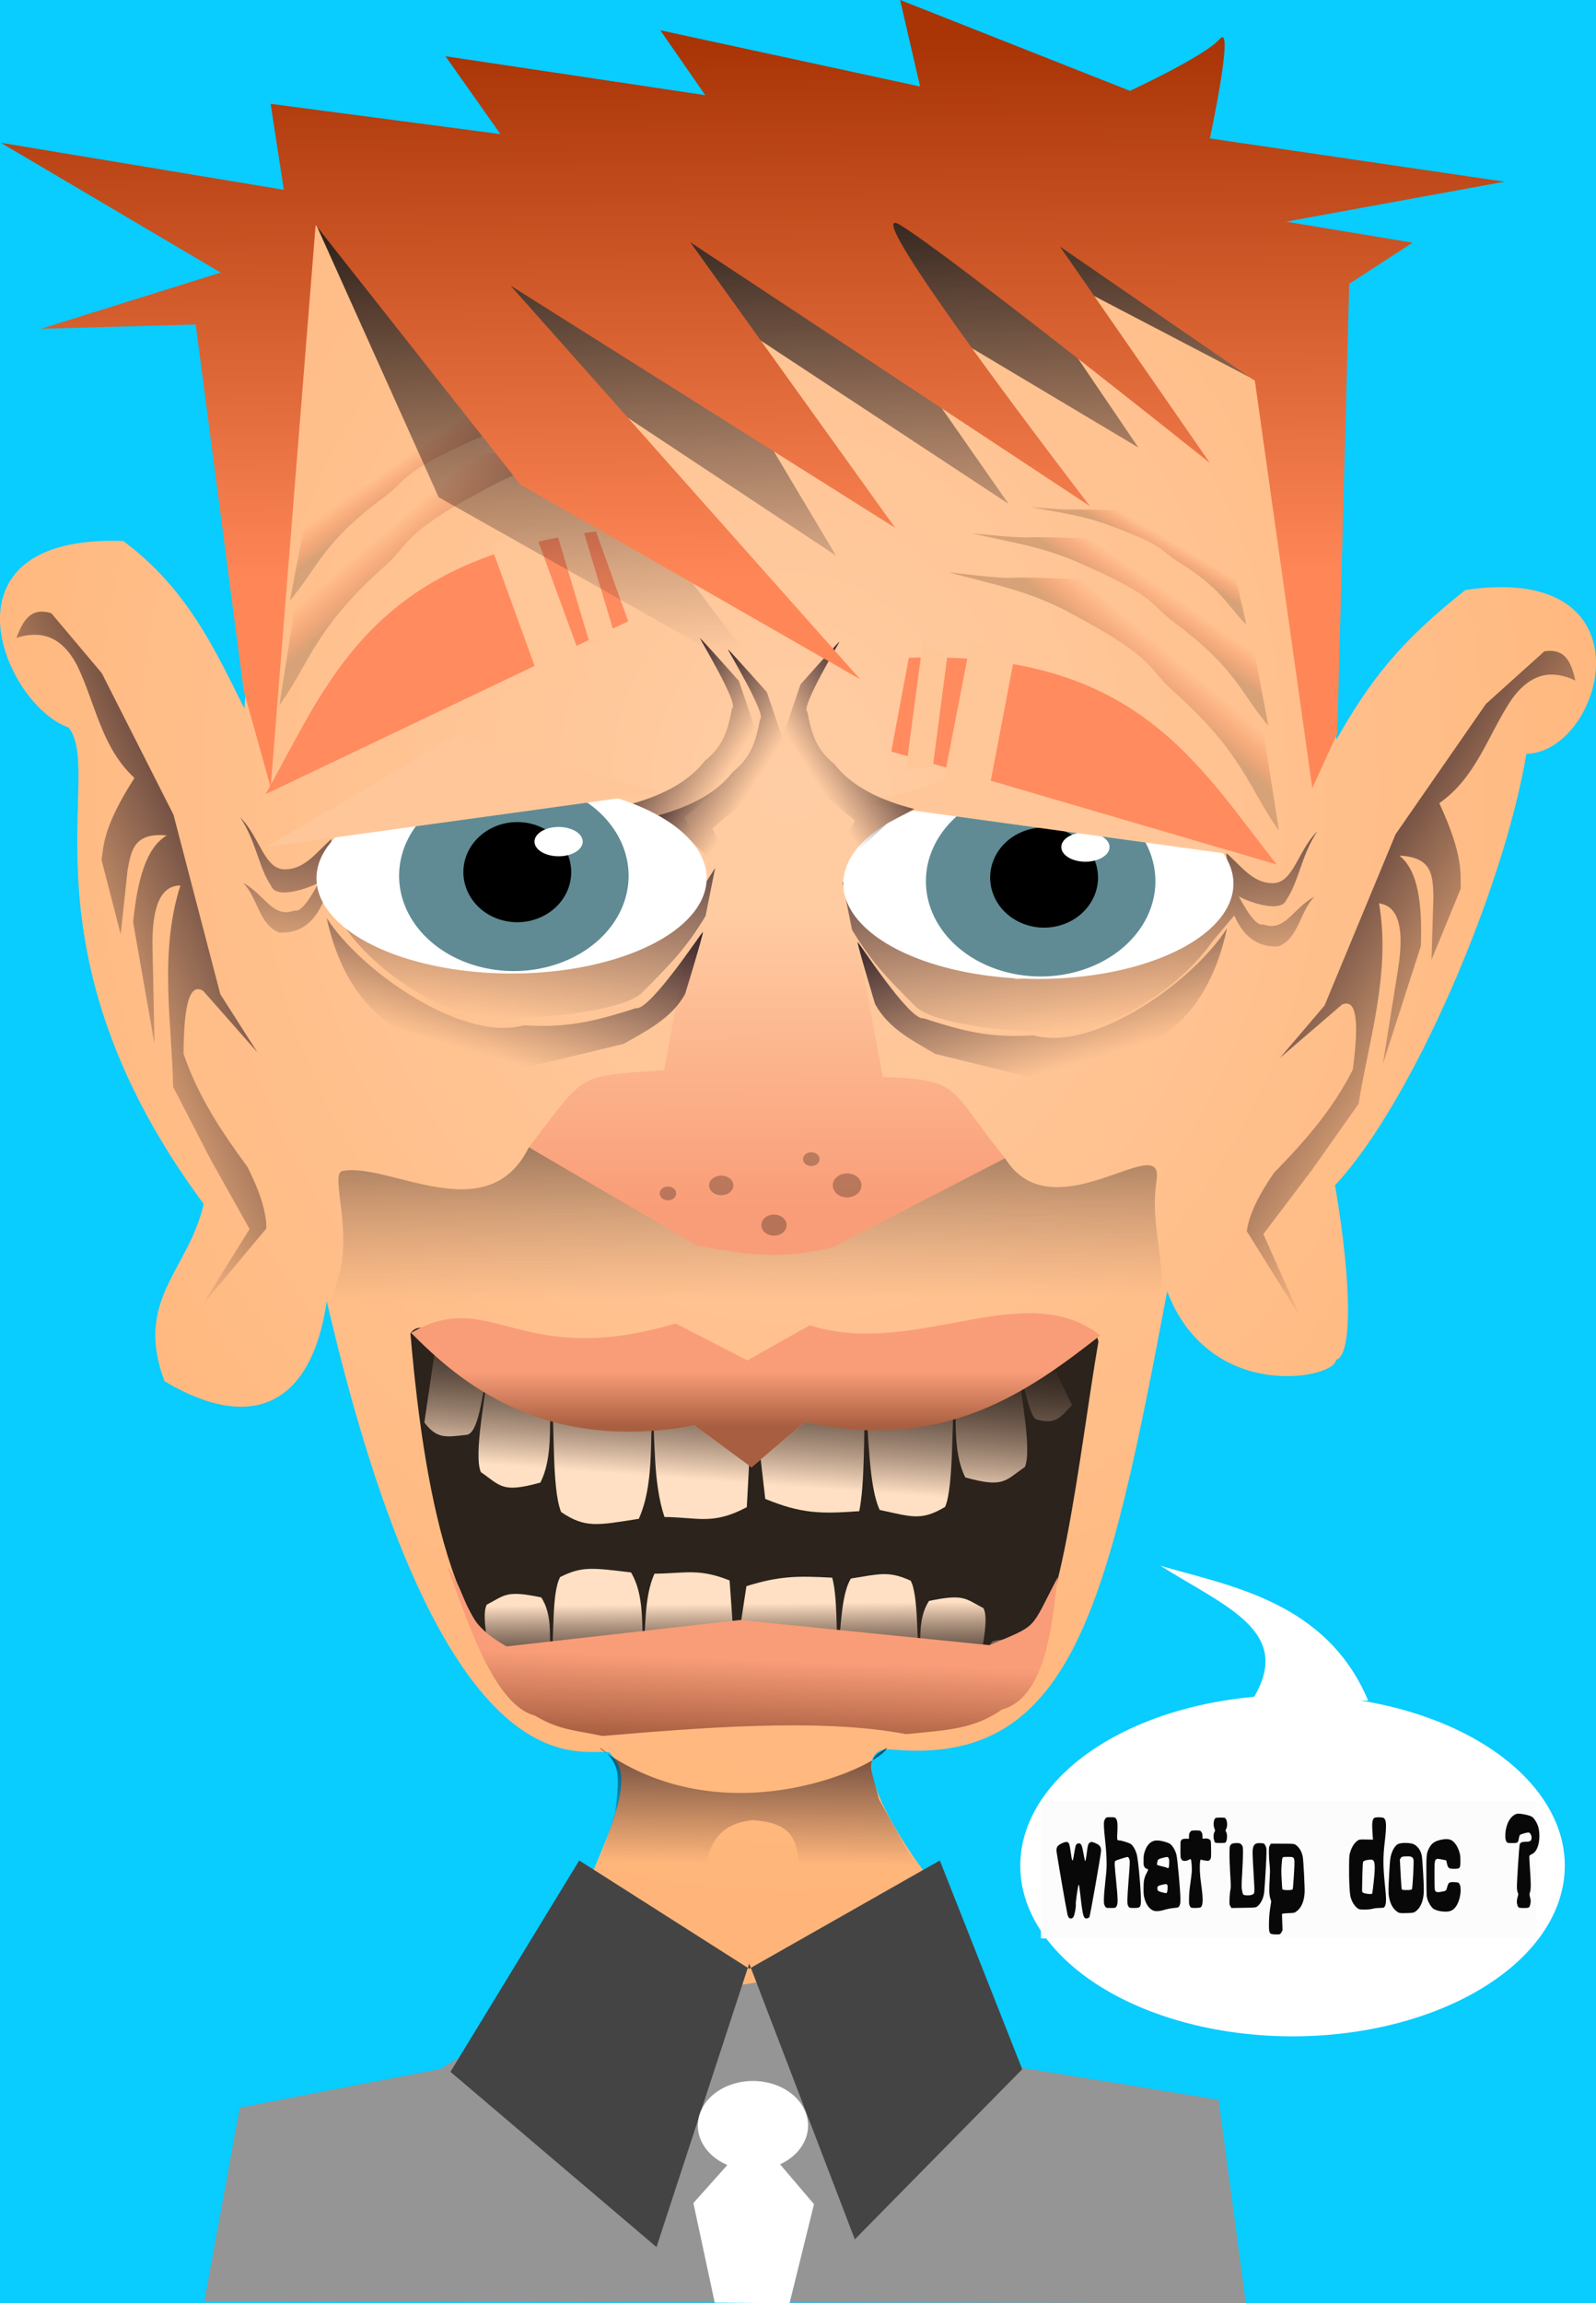 <?xml version="1.0" encoding="UTF-8" standalone="no"?>
<svg
   xmlns:dc="http://purl.org/dc/elements/1.1/"
   xmlns:cc="http://creativecommons.org/ns#"
   xmlns:rdf="http://www.w3.org/1999/02/22-rdf-syntax-ns#"
   xmlns:svg="http://www.w3.org/2000/svg"
   xmlns="http://www.w3.org/2000/svg"
   xmlns:xlink="http://www.w3.org/1999/xlink"
   id="svg8"
   version="1.1"
   viewBox="0 0 82.806 119.421"
   height="119.421mm"
   width="82.806mm">
  <defs
     id="defs2">
    <linearGradient
       id="linearGradient2346">
      <stop
         style="stop-color:#000000;stop-opacity:1"
         offset="0"
         id="stop2342" />
      <stop
         style="stop-color:#0c0010;stop-opacity:0"
         offset="1"
         id="stop2344" />
    </linearGradient>
    <linearGradient
       id="linearGradient2332">
      <stop
         style="stop-color:#ffe0c4;stop-opacity:1"
         offset="0"
         id="stop2328" />
      <stop
         style="stop-color:#856252;stop-opacity:0;"
         offset="1"
         id="stop2330" />
    </linearGradient>
    <linearGradient
       id="linearGradient2017">
      <stop
         style="stop-color:#d7a277;stop-opacity:1"
         offset="0"
         id="stop2013" />
      <stop
         style="stop-color:#ff8b5f;stop-opacity:0;"
         offset="1"
         id="stop2015" />
    </linearGradient>
    <linearGradient
       id="linearGradient1934">
      <stop
         style="stop-color:#000000;stop-opacity:1"
         offset="0"
         id="stop1930" />
      <stop
         style="stop-color:#856252;stop-opacity:0;"
         offset="1"
         id="stop1932" />
    </linearGradient>
    <linearGradient
       id="linearGradient12317">
      <stop
         id="stop12313"
         offset="0"
         style="stop-color:#0c0010;stop-opacity:1;" />
      <stop
         id="stop12315"
         offset="1"
         style="stop-color:#0c0010;stop-opacity:0;" />
    </linearGradient>
    <linearGradient
       id="linearGradient12200">
      <stop
         style="stop-color:#a93405;stop-opacity:1"
         offset="0"
         id="stop12196" />
      <stop
         style="stop-color:#ff8757;stop-opacity:1"
         offset="1"
         id="stop12198" />
    </linearGradient>
    <linearGradient
       id="linearGradient12071">
      <stop
         id="stop12067"
         offset="0"
         style="stop-color:#a85e40;stop-opacity:1" />
      <stop
         id="stop12069"
         offset="1"
         style="stop-color:#f99d78;stop-opacity:1" />
    </linearGradient>
    <linearGradient
       id="linearGradient12020">
      <stop
         id="stop12016"
         offset="0"
         style="stop-color:#ffcda4;stop-opacity:1;" />
      <stop
         id="stop12018"
         offset="1"
         style="stop-color:#ffb579;stop-opacity:1" />
    </linearGradient>
    <linearGradient
       id="linearGradient12004">
      <stop
         id="stop12000"
         offset="0"
         style="stop-color:#f99d78;stop-opacity:1" />
      <stop
         id="stop12002"
         offset="1"
         style="stop-color:#ffcca2;stop-opacity:1" />
    </linearGradient>
    <linearGradient
       gradientTransform="matrix(1,0,0,0.697,-0.267,21.805)"
       gradientUnits="userSpaceOnUse"
       y2="79.282"
       x2="107.587"
       y1="101.36"
       x1="107.67"
       id="linearGradient12006"
       xlink:href="#linearGradient12004" />
    <linearGradient
       gradientTransform="matrix(0.895,0,0,0.839,95.683,4.501)"
       gradientUnits="userSpaceOnUse"
       y2="53.517"
       x2="117.866"
       y1="20.643"
       x1="117.599"
       id="linearGradient12014"
       xlink:href="#linearGradient12200" />
    <radialGradient
       r="49.445"
       fy="72.392"
       fx="108.244"
       cy="72.392"
       cx="108.244"
       gradientTransform="matrix(1,0,0,1.185,0,-15.242)"
       gradientUnits="userSpaceOnUse"
       id="radialGradient12026"
       xlink:href="#linearGradient12020" />
    <linearGradient
       gradientTransform="matrix(0.864,0,0,0.77,14.472,20.583)"
       gradientUnits="userSpaceOnUse"
       y2="119.707"
       x2="106.497"
       y1="123.771"
       x1="106.331"
       id="linearGradient12073"
       xlink:href="#linearGradient12071" />
    <linearGradient
       gradientTransform="translate(-0.267,-6.414)"
       gradientUnits="userSpaceOnUse"
       y2="108.106"
       x2="106.495"
       y1="110.233"
       x1="106.495"
       id="linearGradient12081"
       xlink:href="#linearGradient12071" />
    <linearGradient
       gradientUnits="userSpaceOnUse"
       y2="97.259"
       x2="106.152"
       y1="81.104"
       x1="106.056"
       id="linearGradient12311"
       xlink:href="#linearGradient1934" />
    <linearGradient
       gradientUnits="userSpaceOnUse"
       y2="57.69"
       x2="114.245"
       y1="25.006"
       x1="112.412"
       id="linearGradient12319"
       xlink:href="#linearGradient2346" />
    <linearGradient
       gradientTransform="matrix(1.041,0,0,1.027,-5.828,-1.48)"
       gradientUnits="userSpaceOnUse"
       y2="62.678"
       x2="127.492"
       y1="64.176"
       x1="126.208"
       id="linearGradient1987"
       xlink:href="#linearGradient2017" />
    <linearGradient
       gradientTransform="matrix(0.935,0,0,0.765,7.822,12.079)"
       gradientUnits="userSpaceOnUse"
       y2="62.678"
       x2="127.492"
       y1="64.176"
       x1="126.208"
       id="linearGradient1987-1"
       xlink:href="#linearGradient2017" />
    <linearGradient
       gradientTransform="matrix(0.68,0,0,0.467,40.884,28.413)"
       gradientUnits="userSpaceOnUse"
       y2="62.678"
       x2="127.492"
       y1="64.176"
       x1="126.208"
       id="linearGradient1987-2"
       xlink:href="#linearGradient2017" />
    <linearGradient
       gradientUnits="userSpaceOnUse"
       y2="68.768"
       x2="108.515"
       y1="65.439"
       x1="113.71"
       id="linearGradient2072"
       xlink:href="#linearGradient12317" />
    <linearGradient
       gradientUnits="userSpaceOnUse"
       y2="82.645"
       x2="127.561"
       y1="67.612"
       x1="125.469"
       id="linearGradient2080"
       xlink:href="#linearGradient12317" />
    <linearGradient
       gradientUnits="userSpaceOnUse"
       y2="83.171"
       x2="144.735"
       y1="73.889"
       x1="130.156"
       id="linearGradient2090"
       xlink:href="#linearGradient12317" />
    <linearGradient
       gradientUnits="userSpaceOnUse"
       y2="68.768"
       x2="108.515"
       y1="65.439"
       x1="113.71"
       id="linearGradient2072-7"
       xlink:href="#linearGradient12317"
       gradientTransform="matrix(-1,0,0,1,214.34,-0.177)" />
    <linearGradient
       y2="62.678"
       x2="127.492"
       y1="64.176"
       x1="126.208"
       gradientTransform="matrix(-1.041,0,0,1.027,221.147,-7.978)"
       gradientUnits="userSpaceOnUse"
       id="linearGradient2175"
       xlink:href="#linearGradient2017" />
    <linearGradient
       y2="62.678"
       x2="127.492"
       y1="64.176"
       x1="126.208"
       gradientTransform="matrix(-0.935,0,0,0.765,207.497,5.581)"
       gradientUnits="userSpaceOnUse"
       id="linearGradient2177"
       xlink:href="#linearGradient2017" />
    <linearGradient
       gradientUnits="userSpaceOnUse"
       y2="82.645"
       x2="127.561"
       y1="67.612"
       x1="125.469"
       id="linearGradient2080-1"
       xlink:href="#linearGradient12317"
       gradientTransform="matrix(-1,0,0,1,215.28,-0.717)" />
    <linearGradient
       gradientUnits="userSpaceOnUse"
       y2="68.768"
       x2="108.515"
       y1="65.439"
       x1="113.71"
       id="linearGradient2072-7-1"
       xlink:href="#linearGradient12317"
       gradientTransform="matrix(-1,0,0,1,215.788,0.4)" />
    <linearGradient
       gradientUnits="userSpaceOnUse"
       y2="71.734"
       x2="111.661"
       y1="62.484"
       x1="114.683"
       id="linearGradient2072-7-8"
       xlink:href="#linearGradient12317"
       gradientTransform="matrix(-1.184,-0.724,-1.516,0.7,330.635,114.434)" />
    <linearGradient
       gradientUnits="userSpaceOnUse"
       y2="71.734"
       x2="111.661"
       y1="62.484"
       x1="114.683"
       id="linearGradient2072-7-8-3"
       xlink:href="#linearGradient12317"
       gradientTransform="matrix(1.162,-0.724,1.489,0.7,-111.095,114.957)" />
    <linearGradient
       gradientUnits="userSpaceOnUse"
       y2="83.171"
       x2="144.735"
       y1="73.889"
       x1="130.156"
       id="linearGradient2090-6"
       xlink:href="#linearGradient12317"
       gradientTransform="matrix(-0.991,-0.137,-0.137,0.991,224.595,18.858)" />
    <linearGradient
       gradientUnits="userSpaceOnUse"
       y2="102.282"
       x2="106.626"
       y1="106.8"
       x1="106.573"
       id="linearGradient2326"
       xlink:href="#linearGradient2332" />
    <linearGradient
       gradientUnits="userSpaceOnUse"
       y2="101.697"
       x2="106.612"
       y1="107.188"
       x1="106.229"
       id="linearGradient2340"
       xlink:href="#linearGradient2332" />
    <filter
       height="1.033"
       y="-0.016"
       width="1.019"
       x="-0.009"
       id="filter2468"
       style="color-interpolation-filters:sRGB">
      <feGaussianBlur
         id="feGaussianBlur2470"
         stdDeviation="0.198" />
    </filter>
    <linearGradient
       gradientTransform="translate(-0.05,0.151)"
       gradientUnits="userSpaceOnUse"
       y2="126.351"
       x2="106.473"
       y1="116.437"
       x1="106.574"
       id="linearGradient2480"
       xlink:href="#linearGradient12317" />
    <linearGradient
       y2="102.282"
       x2="106.626"
       y1="106.8"
       x1="106.573"
       gradientUnits="userSpaceOnUse"
       id="linearGradient2521"
       xlink:href="#linearGradient2332" />
    <linearGradient
       y2="102.282"
       x2="106.626"
       y1="106.8"
       x1="106.573"
       gradientUnits="userSpaceOnUse"
       id="linearGradient2523"
       xlink:href="#linearGradient2332" />
    <linearGradient
       y2="102.282"
       x2="106.626"
       y1="106.8"
       x1="106.573"
       gradientUnits="userSpaceOnUse"
       id="linearGradient2525"
       xlink:href="#linearGradient2332" />
    <linearGradient
       y2="102.282"
       x2="106.626"
       y1="106.8"
       x1="106.573"
       gradientUnits="userSpaceOnUse"
       id="linearGradient2527"
       xlink:href="#linearGradient2332" />
    <linearGradient
       y2="102.282"
       x2="106.626"
       y1="106.8"
       x1="106.573"
       gradientUnits="userSpaceOnUse"
       id="linearGradient2529"
       xlink:href="#linearGradient2332" />
    <linearGradient
       y2="102.282"
       x2="106.626"
       y1="106.8"
       x1="106.573"
       gradientUnits="userSpaceOnUse"
       id="linearGradient2531"
       xlink:href="#linearGradient2332" />
    <linearGradient
       y2="102.282"
       x2="106.626"
       y1="106.8"
       x1="106.573"
       gradientUnits="userSpaceOnUse"
       id="linearGradient2533"
       xlink:href="#linearGradient2332" />
    <linearGradient
       y2="101.697"
       x2="106.612"
       y1="107.188"
       x1="106.229"
       gradientUnits="userSpaceOnUse"
       id="linearGradient2537"
       xlink:href="#linearGradient2332" />
    <linearGradient
       y2="101.697"
       x2="106.612"
       y1="107.188"
       x1="106.229"
       gradientUnits="userSpaceOnUse"
       id="linearGradient2539"
       xlink:href="#linearGradient2332" />
    <linearGradient
       y2="101.697"
       x2="106.612"
       y1="107.188"
       x1="106.229"
       gradientUnits="userSpaceOnUse"
       id="linearGradient2541"
       xlink:href="#linearGradient2332" />
    <linearGradient
       y2="101.697"
       x2="106.612"
       y1="107.188"
       x1="106.229"
       gradientUnits="userSpaceOnUse"
       id="linearGradient2543"
       xlink:href="#linearGradient2332" />
    <linearGradient
       y2="101.697"
       x2="106.612"
       y1="107.188"
       x1="106.229"
       gradientUnits="userSpaceOnUse"
       id="linearGradient2545"
       xlink:href="#linearGradient2332" />
    <linearGradient
       y2="101.697"
       x2="106.612"
       y1="107.188"
       x1="106.229"
       gradientUnits="userSpaceOnUse"
       id="linearGradient2547"
       xlink:href="#linearGradient2332" />
    <linearGradient
       y2="101.697"
       x2="106.612"
       y1="107.188"
       x1="106.229"
       gradientUnits="userSpaceOnUse"
       id="linearGradient2549"
       xlink:href="#linearGradient2332" />
    <linearGradient
       y2="101.697"
       x2="106.612"
       y1="107.188"
       x1="106.229"
       gradientUnits="userSpaceOnUse"
       id="linearGradient2551"
       xlink:href="#linearGradient2332" />
  </defs>
  <g
     transform="translate(-67.234,-29.876)"
     id="layer1">
    <rect
       y="29.876"
       x="67.234"
       height="119.421"
       width="82.806"
       id="rect2721"
       style="opacity:1;fill:#09ccff;fill-opacity:1;fill-rule:evenodd;stroke:none;stroke-width:0.698;stroke-linecap:round;stroke-linejoin:miter;stroke-miterlimit:4;stroke-dasharray:none;stroke-opacity:1;paint-order:fill markers stroke" />
    <path
       id="path12233"
       d="m 90.1,137.144 -10.424,2.005 -1.844,10.049 54.042,0.099 -1.416,-10.549 -10.691,-1.737 -7.514,-4.872 -13.776,-0.092 z"
       style="opacity:1;fill:#959595;fill-opacity:1;fill-rule:evenodd;stroke:none;stroke-width:0.1;stroke-linecap:round;stroke-linejoin:round;stroke-miterlimit:4;stroke-dasharray:none;stroke-dashoffset:0;stroke-opacity:1;paint-order:stroke markers fill" />
    <path
       id="path11937"
       d="M 81.714,42.967 C 93.687,33.274 119.619,31.884 132.304,44.243 l 4.271,23.974 c 1.721,-3.032 3.267,-5.058 6.691,-7.75 9.822,-1.47 7.185,8.387 3.163,8.495 -1.198,7.119 -5.982,18.173 -9.928,22.366 0.89,5.2 0.887,8.882 0.046,9.048 0.045,0.944 -6.505,2.323 -8.757,-3.545 -3.075,16.3 -4.909,24.644 -14.29,23.754 -2.548,-0.242 0.059,4.421 2.494,7.366 -5.832,6.518 -21.66,6.879 -18.367,-0.247 2.617,-5.662 1.882,-6.182 1.225,-6.975 -1.622,-0.238 -8.664,2.424 -14.664,-23.38 -0.79,5.38 -3.881,6.844 -8.419,4.143 -1.593,-4.256 1.239,-5.723 2.031,-9.192 -9.83,-13.268 -5.122,-22.383 -7.009,-24.702 -3.378,-1.2 -7.045,-10.036 2.84,-9.671 3.275,2.423 4.736,5.571 6.281,8.686 z"
       style="opacity:1;fill:url(#radialGradient12026);fill-opacity:1;fill-rule:evenodd;stroke:none;stroke-width:1;stroke-linecap:round;stroke-linejoin:round;stroke-miterlimit:4;stroke-dasharray:none;stroke-dashoffset:0;stroke-opacity:1;paint-order:normal" />
    <path
       id="path1971-9-3"
       d="m 97.689,51.022 c -1.948,0.462 -3.825,0.692 -5.937,1.692 -3.78,1.672 -3.377,2.059 -4.603,2.947 -3.204,2.371 -3.407,3.626 -4.87,5.349 l 0.867,-4.585 c 0.159,-4.473 2.433,-4.923 5.337,-5.021 0,0 5.604,-0.218 6.137,-0.164 0.534,0.055 3.069,-0.218 3.069,-0.218 z"
       style="fill:url(#linearGradient2177);fill-opacity:1;stroke:none;stroke-width:0.224px;stroke-linecap:butt;stroke-linejoin:miter;stroke-opacity:1" />
    <path
       id="path11998-9"
       d="m 103.492,78.093 c 0.935,0.093 7.216,-0.093 7.216,-0.093 l 2.122,11.354 6.55,0.575 c 2.485,3.996 8.286,-1.567 7.862,1.144 -0.417,2.672 0.776,4.783 -0.022,6.544 l -17.025,-0.185 c -4.035,3.534 -3.883,3.461 -7.037,-0.188 l -20.179,6.109 c -0.092,-0.587 1.587,-6.498 1.69,-6.868 0.989,-2.594 -0.365,-5.734 0.328,-5.894 2.382,-0.481 7.538,3.126 9.675,-1.231 l 6.815,-0.372 z"
       style="opacity:1;fill:url(#linearGradient12311);fill-opacity:1;fill-rule:evenodd;stroke:none;stroke-width:0.835;stroke-linecap:round;stroke-linejoin:round;stroke-miterlimit:4;stroke-dasharray:none;stroke-dashoffset:0;stroke-opacity:1;paint-order:normal" />
    <path
       id="path11998"
       d="m 103.701,74.458 c 0.935,0.093 7.216,-0.093 7.216,-0.093 l 2.122,11.354 c 4.103,0.119 3.393,0.565 6.341,4.21 l -8.91,4.603 c -2.857,0.754 -4.909,0.293 -7.037,-0.055 l -8.761,-5.117 c 3.063,-3.975 2.366,-3.618 7.024,-4.008 z"
       style="opacity:1;fill:url(#linearGradient12006);fill-opacity:1;fill-rule:evenodd;stroke:none;stroke-width:0.835;stroke-linecap:round;stroke-linejoin:round;stroke-miterlimit:4;stroke-dasharray:none;stroke-dashoffset:0;stroke-opacity:1;paint-order:normal" />
    <path
       id="path2472"
       d="m 113.247,120.495 c -0.097,0.775 -8.203,4.788 -14.774,0.119 -0.387,-0.275 0.371,0.037 0.697,0.838 0.21,0.514 0.103,1.486 -0.021,2.425 l -1.004,3.039 5.728,0.496 c -0.061,-1.176 0.215,-3.003 2.464,-3.163 1.81,0.157 2.51,0.747 2.314,3.395 l 6.304,-0.68 -2.118,-3.799 c -0.361,-1.468 -0.647,-1.854 -0.071,-2.367 z"
       style="fill:url(#linearGradient2480);fill-opacity:1;stroke:none;stroke-width:0.265px;stroke-linecap:butt;stroke-linejoin:miter;stroke-opacity:1" />
    <path
       id="path2064-2"
       d="m 99.671,71.644 c 1.816,-0.461 3.261,-1.188 4.137,-2.321 0.959,-0.773 1.186,-1.572 1.412,-2.724 0.385,-0.193 -1.744,-3.693 -1.665,-3.632 0.16,0.124 2.018,2.22 2.018,2.22 l 0.908,2.674 -1.312,2.371 -2.421,2.018 1.009,1.967 -0.656,2.623 0.051,-2.522 -2.068,-1.917 z"
       style="fill:url(#linearGradient2072-7);fill-opacity:1;stroke:none;stroke-width:0.265px;stroke-linecap:butt;stroke-linejoin:miter;stroke-opacity:1" />
    <g
       transform="matrix(1.382,0,0,1.351,-40.598,-36.402)"
       id="g12229">
      <path
         style="opacity:1;fill:#2b231c;fill-opacity:1;fill-rule:evenodd;stroke:none;stroke-width:1;stroke-linecap:round;stroke-linejoin:round;stroke-miterlimit:4;stroke-dasharray:none;stroke-dashoffset:0;stroke-opacity:1;paint-order:normal"
         d="m 119.264,100.546 c -0.533,-2.321 -2.552,4.689 -11.02,3.085 l -2.005,1.737 -2.138,-1.604 c -7.009,1.258 -9.647,-4.957 -10.667,-3.535 0.301,3.573 1.2,12.304 4.475,12.675 l 7.529,-1.523 10.82,1.274 c 1.557,-0.279 2.298,-7.948 3.006,-12.11 z"
         id="path12045" />
      <g
         style="fill:url(#linearGradient2326);fill-opacity:1"
         id="g1889-5"
         transform="matrix(0.847,0,0,-0.689,15.562,184.19)">
        <path
           id="path12047-3"
           d="m 106.525,105.249 0.307,2.528 c 1.472,0.577 2.269,0.576 3.803,0.472 0.226,-1.064 0.181,-2.851 0.236,-4.37 l -2.33,-0.566 z"
           style="opacity:1;fill:url(#linearGradient2521);fill-opacity:1;fill-rule:evenodd;stroke:none;stroke-width:1;stroke-linecap:round;stroke-linejoin:round;stroke-miterlimit:4;stroke-dasharray:none;stroke-dashoffset:0;stroke-opacity:1;paint-order:normal" />
        <path
           id="path12049-5"
           d="m 110.872,103.879 c 0.158,1.526 0.148,3.422 0.591,4.323 1.289,0.258 1.669,0.435 2.646,-0.118 0.361,-0.792 0.26,-3.531 0.393,-4.722 z"
           style="opacity:1;fill:url(#linearGradient2523);fill-opacity:1;fill-rule:evenodd;stroke:none;stroke-width:1;stroke-linecap:round;stroke-linejoin:round;stroke-miterlimit:4;stroke-dasharray:none;stroke-dashoffset:0;stroke-opacity:1;paint-order:normal" />
        <path
           id="path12053-6"
           d="m 117.069,102.663 c 0.236,0.793 0.472,1.95 0.709,2.055 0.819,0.244 1.018,-0.105 1.465,-0.543 l -0.937,-1.856 z"
           style="opacity:1;fill:url(#linearGradient2525);fill-opacity:1;fill-rule:evenodd;stroke:none;stroke-width:1;stroke-linecap:round;stroke-linejoin:round;stroke-miterlimit:4;stroke-dasharray:none;stroke-dashoffset:0;stroke-opacity:1;paint-order:normal" />
        <path
           id="path12055-2"
           d="m 106.228,105.566 -0.142,2.528 c -1.37,0.693 -1.961,0.392 -3.331,0.378 -0.465,-1.323 -0.37,-2.926 -0.496,-4.418 l 1.843,-0.29 z"
           style="opacity:1;fill:url(#linearGradient2527);fill-opacity:1;fill-rule:evenodd;stroke:none;stroke-width:1;stroke-linecap:round;stroke-linejoin:round;stroke-miterlimit:4;stroke-dasharray:none;stroke-dashoffset:0;stroke-opacity:1;paint-order:normal" />
        <path
           id="path12057-9"
           d="m 102.259,104.054 c -0.078,1.554 0.059,3.227 -0.543,4.488 -1.667,0.248 -2.163,0.368 -3.142,-0.26 -0.4,-0.942 -0.236,-3.502 -0.412,-4.723 z"
           style="opacity:1;fill:url(#linearGradient2529);fill-opacity:1;fill-rule:evenodd;stroke:none;stroke-width:1;stroke-linecap:round;stroke-linejoin:round;stroke-miterlimit:4;stroke-dasharray:none;stroke-dashoffset:0;stroke-opacity:1;paint-order:normal" />
        <path
           id="path12059-1"
           d="m 98.161,103.56 c -0.099,1.213 0.123,2.546 -0.425,3.591 -1.56,0.41 -1.601,0.127 -2.41,-0.402 -0.305,-0.692 0.217,-2.961 0.267,-3.889 z"
           style="opacity:1;fill:url(#linearGradient2531);fill-opacity:1;fill-rule:evenodd;stroke:none;stroke-width:1;stroke-linecap:round;stroke-linejoin:round;stroke-miterlimit:4;stroke-dasharray:none;stroke-dashoffset:0;stroke-opacity:1;paint-order:normal" />
        <path
           id="path12059-3-2"
           d="m 114.501,103.363 c 0.099,1.213 -0.123,2.546 0.425,3.591 1.56,0.41 1.601,0.127 2.41,-0.402 0.305,-0.692 -0.217,-2.961 -0.267,-3.889 z"
           style="opacity:1;fill:url(#linearGradient2533);fill-opacity:1;fill-rule:evenodd;stroke:none;stroke-width:1;stroke-linecap:round;stroke-linejoin:round;stroke-miterlimit:4;stroke-dasharray:none;stroke-dashoffset:0;stroke-opacity:1;paint-order:normal" />
      </g>
      <g
         style="fill:url(#linearGradient2340);fill-opacity:1"
         transform="matrix(0.928,0,0,1,7.615,-1.195)"
         id="g1889">
        <path
           id="path12047"
           d="m 106.525,105.249 0.307,2.528 c 1.472,0.577 2.269,0.576 3.803,0.472 0.226,-1.064 0.181,-2.851 0.236,-4.37 l -2.33,-0.566 z"
           style="opacity:1;fill:url(#linearGradient2537);fill-opacity:1;fill-rule:evenodd;stroke:none;stroke-width:1;stroke-linecap:round;stroke-linejoin:round;stroke-miterlimit:4;stroke-dasharray:none;stroke-dashoffset:0;stroke-opacity:1;paint-order:normal" />
        <path
           id="path12049"
           d="m 110.872,103.879 c 0.158,1.526 0.148,3.422 0.591,4.323 1.289,0.258 1.669,0.435 2.646,-0.118 0.361,-0.792 0.26,-3.531 0.393,-4.722 z"
           style="opacity:1;fill:url(#linearGradient2539);fill-opacity:1;fill-rule:evenodd;stroke:none;stroke-width:1;stroke-linecap:round;stroke-linejoin:round;stroke-miterlimit:4;stroke-dasharray:none;stroke-dashoffset:0;stroke-opacity:1;paint-order:normal" />
        <path
           id="path12053"
           d="m 117.069,102.663 c 0.236,0.793 0.472,1.95 0.709,2.055 0.819,0.244 1.018,-0.105 1.465,-0.543 l -0.937,-1.856 z"
           style="opacity:1;fill:url(#linearGradient2541);fill-opacity:1;fill-rule:evenodd;stroke:none;stroke-width:1;stroke-linecap:round;stroke-linejoin:round;stroke-miterlimit:4;stroke-dasharray:none;stroke-dashoffset:0;stroke-opacity:1;paint-order:normal" />
        <path
           id="path12055"
           d="m 106.228,105.566 -0.142,2.528 c -1.37,0.693 -1.961,0.392 -3.331,0.378 -0.465,-1.323 -0.37,-2.926 -0.496,-4.418 l 1.843,-0.29 z"
           style="opacity:1;fill:url(#linearGradient2543);fill-opacity:1;fill-rule:evenodd;stroke:none;stroke-width:1;stroke-linecap:round;stroke-linejoin:round;stroke-miterlimit:4;stroke-dasharray:none;stroke-dashoffset:0;stroke-opacity:1;paint-order:normal" />
        <path
           id="path12057"
           d="m 102.259,104.054 c -0.078,1.554 0.059,3.227 -0.543,4.488 -1.667,0.248 -2.163,0.368 -3.142,-0.26 -0.4,-0.942 -0.236,-3.502 -0.412,-4.723 z"
           style="opacity:1;fill:url(#linearGradient2545);fill-opacity:1;fill-rule:evenodd;stroke:none;stroke-width:1;stroke-linecap:round;stroke-linejoin:round;stroke-miterlimit:4;stroke-dasharray:none;stroke-dashoffset:0;stroke-opacity:1;paint-order:normal" />
        <path
           id="path12059"
           d="m 98.161,103.56 c -0.099,1.213 0.123,2.546 -0.425,3.591 -1.56,0.41 -1.601,0.127 -2.41,-0.402 -0.305,-0.692 0.217,-2.961 0.267,-3.889 z"
           style="opacity:1;fill:url(#linearGradient2547);fill-opacity:1;fill-rule:evenodd;stroke:none;stroke-width:1;stroke-linecap:round;stroke-linejoin:round;stroke-miterlimit:4;stroke-dasharray:none;stroke-dashoffset:0;stroke-opacity:1;paint-order:normal" />
        <path
           id="path12059-3"
           d="m 114.501,103.363 c 0.099,1.213 -0.123,2.546 0.425,3.591 1.56,0.41 1.601,0.127 2.41,-0.402 0.305,-0.692 -0.217,-2.961 -0.267,-3.889 z"
           style="opacity:1;fill:url(#linearGradient2549);fill-opacity:1;fill-rule:evenodd;stroke:none;stroke-width:1;stroke-linecap:round;stroke-linejoin:round;stroke-miterlimit:4;stroke-dasharray:none;stroke-dashoffset:0;stroke-opacity:1;paint-order:normal" />
        <path
           id="path12061"
           d="m 95.593,102.86 c -0.225,1.021 -0.367,2.377 -0.827,2.457 -0.832,0.084 -1.201,0.184 -1.725,-0.472 l 0.402,-2.591 z"
           style="opacity:1;fill:url(#linearGradient2551);fill-opacity:1;fill-rule:evenodd;stroke:none;stroke-width:1;stroke-linecap:round;stroke-linejoin:round;stroke-miterlimit:4;stroke-dasharray:none;stroke-dashoffset:0;stroke-opacity:1;paint-order:normal" />
      </g>
      <path
         style="opacity:1;fill:url(#linearGradient12081);fill-opacity:1;fill-rule:evenodd;stroke:none;stroke-width:1;stroke-linecap:round;stroke-linejoin:round;stroke-miterlimit:4;stroke-dasharray:none;stroke-dashoffset:0;stroke-opacity:1;paint-order:normal"
         d="m 119.331,100.31 c -2.848,-2.292 -6.927,0.897 -10.907,-0.39 l -2.339,1.347 -2.693,-1.417 c -5.916,1.795 -6.902,-1.435 -9.932,0.361 1.779,1.834 4.885,4.623 10.64,3.554 l 2.138,1.604 2.005,-1.737 c 5.252,1.209 8.469,-1.232 11.087,-3.321 z"
         id="path12063" />
      <path
         style="opacity:1;fill:url(#linearGradient12073);fill-opacity:1;fill-rule:evenodd;stroke:none;stroke-width:0.815;stroke-linecap:round;stroke-linejoin:round;stroke-miterlimit:4;stroke-dasharray:none;stroke-dashoffset:0;stroke-opacity:1;paint-order:normal"
         d="m 94.812,109.161 c 0.568,1.474 1.627,5.298 3.295,5.738 0.915,0.565 1.541,0.562 2.538,0.781 3.463,-0.293 8.143,-0.709 11.396,-0.07 1.547,-0.153 2.548,-0.189 3.605,-0.945 1.776,-0.497 1.902,-3.767 2.091,-5.077 -1.07,2.079 -0.686,1.796 -2.566,2.608 l -9.361,-0.965 -8.764,1.013 c -1.723,-0.987 -1.316,-1.717 -2.233,-3.083 z"
         id="path12065" />
    </g>
    <path
       id="path2064-2-7"
       d="m 101.119,72.221 c 1.816,-0.461 3.261,-1.188 4.137,-2.321 0.959,-0.773 1.186,-1.572 1.412,-2.724 0.385,-0.193 -1.744,-3.693 -1.665,-3.632 0.16,0.124 2.018,2.22 2.018,2.22 l 0.908,2.674 -1.312,2.371 -2.421,2.018 1.009,1.967 -0.656,2.623 0.051,-2.522 -2.068,-1.917 z"
       style="fill:url(#linearGradient2072-7-1);fill-opacity:1;stroke:none;stroke-width:0.265px;stroke-linecap:butt;stroke-linejoin:miter;stroke-opacity:1" />
    <path
       id="path2062-3"
       d="m 104.339,74.875 -1.784,2.782 -7.277,2.283 -8.062,-1.427 -3.068,-3.032 0.285,-2.105 c -0.737,0.633 -1.354,1.548 -2.354,1.57 -1.121,0.087 -1.347,-1.662 -2.382,-2.69 0.821,1.219 0.954,2.592 1.598,3.546 0.322,0.9 2.874,-0.238 2.568,-0.285 -0.069,-0.011 -0.845,1.74 -1.355,1.57 -1.141,0.418 -1.526,-0.836 -2.668,-1.441 0.78,0.775 0.823,2.181 1.883,2.582 1.063,0.055 1.816,-0.51 2.283,-1.605 l 1.141,1.355 c 1.808,2.581 4.989,4.179 6.543,4.591 1.094,0.29 7.736,0.011 8.903,-1.273 1.557,-1.564 2.273,-2.314 3.246,-3.924 z"
       style="fill:url(#linearGradient2080-1);fill-opacity:1;stroke:none;stroke-width:0.265px;stroke-linecap:butt;stroke-linejoin:miter;stroke-opacity:1" />
    <g
       transform="matrix(1.782,0,0,1.895,-75.182,-71.207)"
       id="g12095">
      <path
         style="opacity:1;fill:#ffffff;fill-opacity:1;fill-rule:evenodd;stroke:none;stroke-width:0.931;stroke-linecap:round;stroke-linejoin:round;stroke-miterlimit:4;stroke-dasharray:none;stroke-dashoffset:0;stroke-opacity:1;paint-order:normal"
         id="path12067"
         d="m 89.788,78.585 a 5.679,2.606 0 0 1 2.327,-3.507 5.679,2.606 0 0 1 7.667,1.031 5.679,2.606 0 0 1 -2.165,3.529 5.679,2.606 0 0 1 -7.713,-0.956" />
      <path
         style="opacity:1;fill:#608b95;fill-opacity:1;fill-rule:evenodd;stroke:none;stroke-width:1.071;stroke-linecap:round;stroke-linejoin:round;stroke-miterlimit:4;stroke-dasharray:none;stroke-dashoffset:0;stroke-opacity:1;paint-order:normal"
         id="path12085"
         d="m 91.924,78.518 a 3.341,2.606 0 0 1 1.369,-3.507 3.341,2.606 0 0 1 4.51,1.031 3.341,2.606 0 0 1 -1.274,3.529 3.341,2.606 0 0 1 -4.537,-0.956" />
      <path
         style="opacity:1;fill:#000000;fill-opacity:1;fill-rule:evenodd;stroke:none;stroke-width:1;stroke-linecap:round;stroke-linejoin:round;stroke-miterlimit:4;stroke-dasharray:none;stroke-dashoffset:0;stroke-opacity:1;paint-order:normal"
         id="path12089"
         d="m 93.591,77.842 a 1.57,1.37 0 0 1 0.643,-1.843 1.57,1.37 0 0 1 2.12,0.542 1.57,1.37 0 0 1 -0.599,1.855 1.57,1.37 0 0 1 -2.132,-0.503" />
      <path
         style="opacity:1;fill:#ffffff;fill-opacity:1;fill-rule:evenodd;stroke:none;stroke-width:0.816;stroke-linecap:round;stroke-linejoin:round;stroke-miterlimit:4;stroke-dasharray:none;stroke-dashoffset:0;stroke-opacity:1;paint-order:normal"
         id="path12087"
         d="m 95.563,76.556 a 0.702,0.401 0 0 1 0.287,-0.54 0.702,0.401 0 0 1 0.947,0.159 0.702,0.401 0 0 1 -0.267,0.543 0.702,0.401 0 0 1 -0.953,-0.147" />
    </g>
    <path
       id="path2062"
       d="m 110.941,75.592 1.784,2.782 7.277,2.283 8.062,-1.427 3.068,-3.032 -0.285,-2.105 c 0.737,0.633 1.354,1.548 2.354,1.57 1.121,0.087 1.347,-1.662 2.382,-2.69 -0.821,1.219 -0.954,2.592 -1.598,3.546 -0.322,0.9 -2.874,-0.238 -2.568,-0.285 0.069,-0.011 0.845,1.74 1.355,1.57 1.141,0.418 1.526,-0.836 2.668,-1.441 -0.78,0.775 -0.823,2.181 -1.883,2.582 -1.063,0.055 -1.816,-0.51 -2.283,-1.605 l -1.141,1.355 c -1.808,2.581 -4.989,4.179 -6.543,4.591 -1.094,0.29 -7.736,0.011 -8.903,-1.273 -1.557,-1.564 -2.273,-2.314 -3.246,-3.924 z"
       style="fill:url(#linearGradient2080);fill-opacity:1;stroke:none;stroke-width:0.265px;stroke-linecap:butt;stroke-linejoin:miter;stroke-opacity:1" />
    <path
       id="path1971-7"
       d="m 98.885,53.042 c -2.169,0.62 -4.259,0.93 -6.61,2.272 -4.209,2.245 -3.76,2.765 -5.125,3.958 -3.567,3.183 -3.794,4.869 -5.422,7.182 l 0.966,-6.156 c 0.177,-6.006 2.709,-6.611 5.942,-6.743 0,0 6.239,-0.293 6.833,-0.22 0.594,0.073 3.417,-0.293 3.417,-0.293 z"
       style="fill:url(#linearGradient2175);fill-opacity:1;stroke:none;stroke-width:0.274px;stroke-linecap:butt;stroke-linejoin:miter;stroke-opacity:1" />
    <g
       transform="matrix(1.782,0,0,1.895,-47.85,-70.926)"
       id="g12095-3">
      <path
         style="opacity:1;fill:#ffffff;fill-opacity:1;fill-rule:evenodd;stroke:none;stroke-width:0.931;stroke-linecap:round;stroke-linejoin:round;stroke-miterlimit:4;stroke-dasharray:none;stroke-dashoffset:0;stroke-opacity:1;paint-order:normal"
         id="path12067-6"
         d="m 89.788,78.585 a 5.679,2.606 0 0 1 2.327,-3.507 5.679,2.606 0 0 1 7.667,1.031 5.679,2.606 0 0 1 -2.165,3.529 5.679,2.606 0 0 1 -7.713,-0.956" />
      <path
         style="opacity:1;fill:#608b95;fill-opacity:1;fill-rule:evenodd;stroke:none;stroke-width:1.071;stroke-linecap:round;stroke-linejoin:round;stroke-miterlimit:4;stroke-dasharray:none;stroke-dashoffset:0;stroke-opacity:1;paint-order:normal"
         id="path12085-7"
         d="m 91.924,78.518 a 3.341,2.606 0 0 1 1.369,-3.507 3.341,2.606 0 0 1 4.51,1.031 3.341,2.606 0 0 1 -1.274,3.529 3.341,2.606 0 0 1 -4.537,-0.956" />
      <path
         style="opacity:1;fill:#000000;fill-opacity:1;fill-rule:evenodd;stroke:none;stroke-width:1;stroke-linecap:round;stroke-linejoin:round;stroke-miterlimit:4;stroke-dasharray:none;stroke-dashoffset:0;stroke-opacity:1;paint-order:normal"
         id="path12089-5"
         d="m 93.591,77.842 a 1.57,1.37 0 0 1 0.643,-1.843 1.57,1.37 0 0 1 2.12,0.542 1.57,1.37 0 0 1 -0.599,1.855 1.57,1.37 0 0 1 -2.132,-0.503" />
      <path
         style="opacity:1;fill:#ffffff;fill-opacity:1;fill-rule:evenodd;stroke:none;stroke-width:0.816;stroke-linecap:round;stroke-linejoin:round;stroke-miterlimit:4;stroke-dasharray:none;stroke-dashoffset:0;stroke-opacity:1;paint-order:normal"
         id="path12087-3"
         d="m 95.563,76.556 a 0.702,0.401 0 0 1 0.287,-0.54 0.702,0.401 0 0 1 0.947,0.159 0.702,0.401 0 0 1 -0.267,0.543 0.702,0.401 0 0 1 -0.953,-0.147" />
    </g>
    <path
       id="path12231"
       d="m 97.286,126.338 -6.682,10.958 10.691,9.087 4.811,-14.7 5.479,14.299 8.686,-8.82 -4.276,-10.824 -9.889,5.613 z"
       style="opacity:1;fill:#444444;fill-opacity:1;fill-rule:evenodd;stroke:none;stroke-width:0.1;stroke-linecap:round;stroke-linejoin:round;stroke-miterlimit:4;stroke-dasharray:none;stroke-dashoffset:0;stroke-opacity:1;paint-order:stroke markers fill" />
    <path
       d="m 103.77,141.157 a 2.859,2.31 0 0 1 1.171,-3.109 2.859,2.31 0 0 1 3.859,0.914 2.859,2.31 0 0 1 -1.09,3.128 2.859,2.31 0 0 1 -3.882,-0.848"
       id="path12321"
       style="opacity:1;fill:#ffffff;fill-opacity:1;fill-rule:evenodd;stroke:none;stroke-width:0.132;stroke-linecap:round;stroke-linejoin:round;stroke-miterlimit:4;stroke-dasharray:none;stroke-dashoffset:0;stroke-opacity:1;paint-order:stroke markers fill" />
    <path
       id="path12325"
       d="m 106.386,140.542 -3.177,3.559 1.107,5.161 3.882,0.034 1.269,-5.137 z"
       style="opacity:1;fill:#ffffff;fill-opacity:1;fill-rule:evenodd;stroke:none;stroke-width:0.101;stroke-linecap:round;stroke-linejoin:round;stroke-miterlimit:4;stroke-dasharray:none;stroke-dashoffset:0;stroke-opacity:1;paint-order:stroke markers fill" />
    <path
       id="path12327"
       d="m 101.453,70.975 -20.394,2.811 9.887,-5.791 z"
       style="opacity:1;fill:#ffc799;fill-opacity:1;fill-rule:evenodd;stroke:none;stroke-width:0.113;stroke-linecap:round;stroke-linejoin:round;stroke-miterlimit:4;stroke-dasharray:none;stroke-dashoffset:0;stroke-opacity:1;paint-order:stroke markers fill" />
    <path
       id="path12327-7"
       d="m 112.079,71.549 20.394,2.811 -9.887,-5.791 z"
       style="opacity:1;fill:#ffc799;fill-opacity:1;fill-rule:evenodd;stroke:none;stroke-width:0.113;stroke-linecap:round;stroke-linejoin:round;stroke-miterlimit:4;stroke-dasharray:none;stroke-dashoffset:0;stroke-opacity:1;paint-order:stroke markers fill" />
    <g
       transform="rotate(-8.003,70.703,80.501)"
       id="g1941">
      <path
         style="fill:#ff8b5f;fill-opacity:1;stroke:none;stroke-width:0.265px;stroke-linecap:butt;stroke-linejoin:miter;stroke-opacity:1"
         d="m 101.099,61.479 1.009,4.843 -19.876,6.255 c 4.021,-5.287 7.073,-11.252 18.867,-11.098 z"
         id="path1936" />
      <path
         style="opacity:1;fill:#ffc697;fill-opacity:1;fill-rule:evenodd;stroke:none;stroke-width:0.063;stroke-linecap:round;stroke-linejoin:round;stroke-miterlimit:4;stroke-dasharray:none;stroke-dashoffset:0;stroke-opacity:1;paint-order:stroke markers fill"
         d="m 100.364,60.727 1.003,6.526 -1.403,-0.116 -0.874,-5.776 z"
         id="path12335-1" />
      <path
         style="opacity:1;fill:#ffc697;fill-opacity:1;fill-rule:evenodd;stroke:none;stroke-width:0.094;stroke-linecap:round;stroke-linejoin:round;stroke-miterlimit:4;stroke-dasharray:none;stroke-dashoffset:0;stroke-opacity:1;paint-order:stroke markers fill"
         d="m 97.874,60.682 1.78,8.292 -2.491,-0.147 -1.552,-7.338 z"
         id="path12335" />
    </g>
    <g
       id="g1941-0"
       transform="matrix(-1,0.02,0.02,1,214.257,0.478)">
      <path
         style="fill:#ff8b5f;fill-opacity:1;stroke:none;stroke-width:0.265px;stroke-linecap:butt;stroke-linejoin:miter;stroke-opacity:1"
         d="m 101.099,61.479 1.009,4.843 -19.876,6.255 c 4.021,-5.287 7.073,-11.252 18.867,-11.098 z"
         id="path1936-9" />
      <path
         style="opacity:1;fill:#ffc697;fill-opacity:1;fill-rule:evenodd;stroke:none;stroke-width:0.063;stroke-linecap:round;stroke-linejoin:round;stroke-miterlimit:4;stroke-dasharray:none;stroke-dashoffset:0;stroke-opacity:1;paint-order:stroke markers fill"
         d="m 100.364,60.727 1.003,6.526 -1.403,-0.116 -0.874,-5.776 z"
         id="path12335-1-3" />
      <path
         style="opacity:1;fill:#ffc697;fill-opacity:1;fill-rule:evenodd;stroke:none;stroke-width:0.094;stroke-linecap:round;stroke-linejoin:round;stroke-miterlimit:4;stroke-dasharray:none;stroke-dashoffset:0;stroke-opacity:1;paint-order:stroke markers fill"
         d="m 97.874,60.682 1.78,8.292 -2.491,-0.147 -1.552,-7.338 z"
         id="path12335-6" />
    </g>
    <g
       id="g2119">
      <path
         style="fill:url(#linearGradient1987);fill-opacity:1;stroke:none;stroke-width:0.274px;stroke-linecap:butt;stroke-linejoin:miter;stroke-opacity:1"
         d="m 116.434,59.54 c 2.169,0.62 4.259,0.93 6.61,2.272 4.209,2.245 3.76,2.765 5.125,3.958 3.567,3.183 3.794,4.869 5.422,7.182 l -0.966,-6.156 c -0.177,-6.006 -2.709,-6.611 -5.942,-6.743 0,0 -6.239,-0.293 -6.833,-0.22 -0.594,0.073 -3.417,-0.293 -3.417,-0.293 z"
         id="path1971" />
      <path
         style="fill:url(#linearGradient1987-1);fill-opacity:1;stroke:none;stroke-width:0.224px;stroke-linecap:butt;stroke-linejoin:miter;stroke-opacity:1"
         d="m 117.63,57.52 c 1.948,0.462 3.825,0.692 5.937,1.692 3.78,1.672 3.377,2.059 4.603,2.947 3.204,2.371 3.407,3.626 4.87,5.349 l -0.867,-4.585 c -0.159,-4.473 -2.433,-4.923 -5.337,-5.021 0,0 -5.604,-0.218 -6.137,-0.164 -0.534,0.055 -3.069,-0.218 -3.069,-0.218 z"
         id="path1971-9" />
      <path
         style="fill:url(#linearGradient1987-2);fill-opacity:1;stroke:none;stroke-width:0.149px;stroke-linecap:butt;stroke-linejoin:miter;stroke-opacity:1"
         d="m 120.697,56.164 c 1.416,0.282 2.78,0.423 4.315,1.033 2.748,1.021 2.454,1.258 3.346,1.8 2.329,1.448 2.477,2.214 3.54,3.266 l -0.63,-2.8 c -0.116,-2.732 -1.768,-3.006 -3.879,-3.067 0,0 -4.073,-0.133 -4.461,-0.1 -0.388,0.033 -2.23,-0.133 -2.23,-0.133 z"
         id="path1971-3" />
    </g>
    <path
       id="path2064"
       d="m 114.669,71.82 c -1.816,-0.461 -3.261,-1.188 -4.137,-2.321 -0.959,-0.773 -1.186,-1.572 -1.412,-2.724 -0.385,-0.193 1.744,-3.693 1.665,-3.632 -0.16,0.124 -2.018,2.22 -2.018,2.22 l -0.908,2.674 1.312,2.371 2.421,2.018 -1.009,1.967 0.656,2.623 -0.051,-2.522 2.068,-1.917 z"
       style="fill:url(#linearGradient2072);fill-opacity:1;stroke:none;stroke-width:0.265px;stroke-linecap:butt;stroke-linejoin:miter;stroke-opacity:1" />
    <path
       id="path2082"
       d="m 148.972,65.161 c -0.211,-0.879 -0.479,-1.691 -1.614,-1.513 l -3.027,2.724 -4.691,6.76 -3.683,8.878 -2.321,2.724 3.229,-2.775 c 0.718,-0.298 0.912,0.722 0.555,3.38 -1.049,2.075 -2.488,3.708 -4.086,5.347 -0.788,1.136 -1.296,2.16 -1.412,3.027 l 2.775,4.439 -1.917,-4.288 2.522,-3.329 2.421,-3.43 c 0.491,-3.165 1.69,-6.747 1.059,-10.392 1.064,0.147 1.288,1.385 1.009,3.279 l -0.807,5.045 1.967,-6.104 c 0.078,-2.124 -0.118,-3.905 -1.11,-4.691 1.747,0.066 1.718,1.088 1.766,2.068 l -0.101,3.329 1.513,-3.683 c -0.02,-0.752 0.165,-1.681 -1.11,-4.439 1.921,-1.332 2.528,-3.539 3.733,-5.347 1.035,-1.462 2.161,-1.559 3.329,-1.009 z"
       style="fill:url(#linearGradient2090);fill-opacity:1;stroke:none;stroke-width:0.265px;stroke-linecap:butt;stroke-linejoin:miter;stroke-opacity:1" />
    <path
       id="path2064-2-0"
       d="m 84.184,77.477 c 1.752,2.73 7.017,6.445 10.231,5.559 2.307,0.153 3.787,-0.242 5.803,-0.885 0.749,0.144 3.486,-4.052 3.487,-3.952 0.002,0.202 -0.927,3.218 -0.927,3.218 -0.721,1.297 -2.07,1.935 -3.181,2.581 l -5.249,1.265 C 88.324,84.523 85.265,82.419 84.184,77.477 Z"
       style="fill:url(#linearGradient2072-7-8);fill-opacity:1;stroke:none;stroke-width:0.367px;stroke-linecap:butt;stroke-linejoin:miter;stroke-opacity:1" />
    <path
       id="path2064-2-0-0"
       d="m 130.897,77.999 c -1.72,2.73 -6.89,6.445 -10.046,5.559 -2.266,0.153 -3.719,-0.242 -5.698,-0.885 -0.735,0.144 -3.423,-4.052 -3.424,-3.952 -0.002,0.202 0.91,3.218 0.91,3.218 0.708,1.297 2.032,1.935 3.124,2.581 l 5.154,1.265 c 5.914,-0.741 8.918,-2.844 9.98,-7.787 z"
       style="fill:url(#linearGradient2072-7-8-3);fill-opacity:1;stroke:none;stroke-width:0.364px;stroke-linecap:butt;stroke-linejoin:miter;stroke-opacity:1" />
    <path
       id="path2082-0"
       d="m 68.086,62.944 c 0.329,-0.841 0.707,-1.609 1.807,-1.277 l 2.624,3.114 3.719,7.34 2.428,9.3 1.924,3.017 -2.817,-3.192 c -0.671,-0.394 -1.002,0.59 -1.014,3.272 0.754,2.2 1.955,4.015 3.313,5.858 0.625,1.233 0.988,2.317 0.983,3.192 l -3.358,4.016 2.488,-3.984 -2.041,-3.644 -1.927,-3.73 c -0.052,-3.203 -0.747,-6.916 0.378,-10.439 -1.074,-2.05e-4 -1.466,1.195 -1.45,3.109 l 0.107,5.108 -1.11,-6.316 c 0.214,-2.114 0.653,-3.852 1.744,-4.495 -1.739,-0.175 -1.851,0.841 -2.033,1.806 l -0.357,3.312 -0.993,-3.855 c 0.123,-0.742 0.068,-1.687 1.709,-4.245 -1.72,-1.583 -2.018,-3.852 -2.963,-5.809 -0.824,-1.59 -1.926,-1.841 -3.159,-1.457 z"
       style="fill:url(#linearGradient2090-6);fill-opacity:1;stroke:none;stroke-width:0.265px;stroke-linecap:butt;stroke-linejoin:miter;stroke-opacity:1" />
    <path
       d="m 111.926,91.288 a 0.743,0.622 0 0 1 -0.681,0.669 0.743,0.622 0 0 1 -0.801,-0.57 0.743,0.622 0 0 1 0.681,-0.67 0.743,0.622 0 0 1 0.801,0.569"
       id="path2482"
       style="opacity:0.26;fill:#000000;fill-opacity:1;fill-rule:evenodd;stroke:none;stroke-width:1.218;stroke-linecap:round;stroke-linejoin:miter;stroke-miterlimit:4;stroke-dasharray:none;stroke-opacity:1;paint-order:fill markers stroke" />
    <path
       d="m 109.754,89.947 a 0.428,0.357 0 0 1 -0.392,0.384 0.428,0.357 0 0 1 -0.461,-0.327 0.428,0.357 0 0 1 0.392,-0.384 0.428,0.357 0 0 1 0.461,0.327"
       id="path2482-1"
       style="opacity:0.254;fill:#000000;fill-opacity:1;fill-rule:evenodd;stroke:none;stroke-width:0.7;stroke-linecap:round;stroke-linejoin:miter;stroke-miterlimit:4;stroke-dasharray:none;stroke-opacity:1;paint-order:fill markers stroke" />
    <path
       d="m 102.315,91.725 a 0.428,0.357 0 0 1 -0.392,0.384 0.428,0.357 0 0 1 -0.461,-0.327 0.428,0.357 0 0 1 0.392,-0.384 0.428,0.357 0 0 1 0.461,0.327"
       id="path2482-5"
       style="opacity:0.257;fill:#000000;fill-opacity:1;fill-rule:evenodd;stroke:none;stroke-width:0.7;stroke-linecap:round;stroke-linejoin:miter;stroke-miterlimit:4;stroke-dasharray:none;stroke-opacity:1;paint-order:fill markers stroke" />
    <path
       d="m 108.044,93.353 a 0.655,0.546 0 0 1 -0.6,0.588 0.655,0.546 0 0 1 -0.706,-0.5 0.655,0.546 0 0 1 0.6,-0.588 0.655,0.546 0 0 1 0.706,0.5"
       id="path2482-54"
       style="opacity:0.273;fill:#000000;fill-opacity:1;fill-rule:evenodd;stroke:none;stroke-width:1.071;stroke-linecap:round;stroke-linejoin:miter;stroke-miterlimit:4;stroke-dasharray:none;stroke-opacity:1;paint-order:fill markers stroke" />
    <path
       d="m 105.28,91.297 a 0.63,0.508 0 0 1 -0.577,0.547 0.63,0.508 0 0 1 -0.678,-0.466 0.63,0.508 0 0 1 0.577,-0.547 0.63,0.508 0 0 1 0.679,0.465"
       id="path2482-7"
       style="opacity:0.257;fill:#000000;fill-opacity:1;fill-rule:evenodd;stroke:none;stroke-width:1.013;stroke-linecap:round;stroke-linejoin:miter;stroke-miterlimit:4;stroke-dasharray:none;stroke-opacity:1;paint-order:fill markers stroke" />
    <g
       transform="matrix(1.084,0,0,1,-99.944,10.291)"
       id="g2519">
      <path
         style="opacity:1;fill:url(#linearGradient12319);fill-opacity:1;fill-rule:evenodd;stroke:none;stroke-width:0.1;stroke-linecap:round;stroke-linejoin:round;stroke-miterlimit:4;stroke-dasharray:none;stroke-dashoffset:0;stroke-opacity:1;paint-order:stroke markers fill;filter:url(#filter2468)"
         d="m 82.319,31.869 6.548,16.838 17.64,11.493 -14.032,-21.382 17.64,13.497 -8.686,-16.838 17.907,13.631 -8.553,-14.165 15.502,10.691 -7.216,-12.294 13.497,8.152 -6.548,-10.424 z"
         id="path12235"
         transform="matrix(0.895,0,0,0.839,95.683,4.501)" />
      <path
         style="opacity:1;fill:url(#linearGradient12014);fill-opacity:1;fill-rule:evenodd;stroke:none;stroke-width:0.867;stroke-linecap:round;stroke-linejoin:round;stroke-miterlimit:4;stroke-dasharray:none;stroke-dashoffset:0;stroke-opacity:1;paint-order:normal"
         d="m 169.33,31.25 9.804,13.46 16.26,10.095 -16.738,-20.415 18.412,12.563 -9.804,-14.806 19.129,13.685 c 0,0 -11.477,-16.152 -9.086,-14.582 2.391,1.57 14.825,12.339 14.825,12.339 l -7.173,-11.217 9.325,6.954 2.749,21.122 1.197,-2.838 0.571,-23.31 3.033,-2.133 -6.055,-1.09 10.46,-2.071 -14.108,-2.243 c 0,0 1.196,-6.057 0.478,-5.16 -0.717,0.897 -4.304,2.692 -4.304,2.692 l -10.999,-4.711 0.956,4.487 -12.434,-2.916 2.152,3.365 -12.434,-2.019 2.63,4.038 -10.999,-1.57 0.63,4.457 -13.542,-2.438 10.521,6.73 -8.608,2.916 7.413,-0.224 2.293,18.958 1.294,5.046 z"
         id="path11939" />
    </g>
    <g
       id="g2902">
      <path
         style="opacity:1;fill:#ffffff;fill-opacity:1;fill-rule:evenodd;stroke:none;stroke-width:0.504;stroke-linecap:round;stroke-linejoin:miter;stroke-miterlimit:4;stroke-dasharray:none;stroke-opacity:1;paint-order:fill markers stroke"
         id="path2890"
         d="m 148.375,125.901 a 14.126,8.846 0 0 1 -12.946,9.527 14.126,8.846 0 0 1 -15.214,-8.106 14.126,8.846 0 0 1 12.942,-9.529 14.126,8.846 0 0 1 15.218,8.104" />
      <path
         style="fill:#ffffff;fill-opacity:1;stroke:none;stroke-width:0.265px;stroke-linecap:butt;stroke-linejoin:miter;stroke-opacity:1"
         d="m 138.219,118.049 c -2.172,-5.146 -7.174,-5.936 -10.773,-6.991 3.331,2.115 6.968,3.398 4.78,6.92 z"
         id="path2898" />
    </g>
    <g
       id="g967">
      <path
         id="path973"
         d="m 121.24,126.824 v -3.555 h 12.841 12.841 v 3.555 3.555 h -12.841 -12.841 z"
         style="fill:#fcfcfc;stroke-width:0.027" />
      <path
         id="path969"
         d="m 133.158,130.132 c -0.077,-0.062 -0.096,-0.201 -0.084,-0.622 0.007,-0.244 0.03,-0.506 0.063,-0.716 l 0.052,-0.331 -0.05,-0.164 c -0.058,-0.191 -0.064,-0.425 -0.027,-1.074 0.019,-0.337 0.017,-0.446 -0.01,-0.688 -0.018,-0.158 -0.033,-0.425 -0.033,-0.594 0,-0.28 0.004,-0.314 0.051,-0.391 l 0.051,-0.084 0.606,3.4e-4 c 0.591,3.3e-4 0.608,0.002 0.709,0.081 0.18,0.14 0.297,0.348 0.342,0.613 0.034,0.199 0.106,1.581 0.095,1.821 -0.021,0.44 -0.154,0.776 -0.381,0.961 -0.133,0.109 -0.149,0.114 -0.418,0.123 -0.154,0.005 -0.301,0.018 -0.328,0.027 l -0.048,0.017 0.014,0.427 0.014,0.427 -0.062,0.104 c -0.062,0.103 -0.064,0.104 -0.286,0.102 -0.123,-0.001 -0.244,-0.019 -0.269,-0.038 z m 1.146,-2.303 c 0.011,-0.024 0.037,-0.321 0.057,-0.661 0.063,-1.067 0.079,-1.013 -0.312,-1.013 -0.315,0 -0.282,-0.042 -0.32,0.408 -0.019,0.223 -0.019,0.392 6.6e-4,0.752 0.014,0.255 0.03,0.485 0.036,0.511 0.015,0.064 0.508,0.068 0.539,0.004 z m -11.61,1.478 c -0.025,-0.02 -0.06,-0.1 -0.077,-0.178 -0.082,-0.37 -0.57,-3.197 -0.57,-3.3 0,-0.195 0.066,-0.282 0.288,-0.383 0.213,-0.096 0.303,-0.091 0.365,0.023 0.022,0.041 0.06,0.237 0.092,0.472 0.061,0.453 0.092,0.505 0.139,0.231 0.112,-0.655 0.108,-0.638 0.185,-0.692 0.088,-0.061 0.172,-0.037 0.23,0.067 0.023,0.042 0.07,0.235 0.104,0.43 0.034,0.195 0.068,0.364 0.075,0.376 0.027,0.044 0.05,-0.057 0.094,-0.404 0.054,-0.423 0.077,-0.495 0.176,-0.55 0.063,-0.035 0.103,-0.029 0.264,0.037 0.23,0.094 0.304,0.192 0.303,0.398 -3.6e-4,0.163 -0.567,3.373 -0.607,3.44 -0.016,0.027 -0.07,0.056 -0.121,0.066 -0.182,0.034 -0.222,-0.103 -0.347,-1.203 -0.032,-0.28 -0.064,-0.519 -0.071,-0.531 -0.008,-0.013 -0.022,-10e-4 -0.032,0.025 -0.034,0.093 -0.146,0.897 -0.135,0.973 0.02,0.133 -0.064,0.582 -0.125,0.669 -0.058,0.083 -0.154,0.098 -0.232,0.036 z m 17.031,-0.312 c -0.219,-0.153 -0.359,-0.404 -0.423,-0.759 -0.04,-0.225 -0.039,-0.393 0.011,-1.265 0.038,-0.668 0.047,-0.749 0.104,-0.944 0.077,-0.264 0.215,-0.473 0.357,-0.543 0.165,-0.081 0.655,-0.071 0.823,0.018 0.194,0.102 0.334,0.296 0.399,0.557 0.039,0.156 0.121,1.559 0.11,1.888 -0.016,0.475 -0.156,0.825 -0.408,1.02 -0.108,0.084 -0.136,0.09 -0.487,0.099 -0.351,0.009 -0.379,0.005 -0.488,-0.071 z m 0.764,-1.17 c 0.038,-0.076 0.11,-1.4 0.083,-1.528 -0.03,-0.145 -0.132,-0.188 -0.406,-0.171 -0.185,0.011 -0.218,0.023 -0.257,0.088 l -0.045,0.075 0.038,0.731 c 0.021,0.402 0.046,0.758 0.056,0.791 0.016,0.052 0.051,0.06 0.263,0.06 0.18,0 0.251,-0.012 0.268,-0.046 z m 1.393,1.128 c -0.105,-0.026 -0.232,-0.078 -0.282,-0.115 -0.11,-0.081 -0.242,-0.293 -0.306,-0.493 -0.046,-0.143 -0.048,-0.181 -0.054,-1.155 -0.007,-1.157 1.2e-4,-1.231 0.151,-1.511 0.124,-0.229 0.276,-0.337 0.572,-0.406 0.313,-0.073 0.512,-0.052 0.654,0.068 0.138,0.117 0.256,0.312 0.329,0.544 0.049,0.155 0.057,0.223 0.058,0.468 8.3e-4,0.397 -0.016,0.418 -0.33,0.418 -0.27,0 -0.312,-0.032 -0.37,-0.286 l -0.035,-0.152 -0.182,-0.039 c -0.292,-0.062 -0.347,-0.054 -0.39,0.054 -0.032,0.081 -0.037,0.179 -0.037,0.747 0,0.36 0.007,0.695 0.015,0.745 0.022,0.129 0.097,0.162 0.295,0.128 0.304,-0.052 0.295,-0.046 0.351,-0.255 0.063,-0.238 0.103,-0.264 0.38,-0.25 0.205,0.011 0.216,0.015 0.264,0.108 0.108,0.208 0.044,0.732 -0.126,1.047 -0.139,0.257 -0.297,0.362 -0.558,0.373 -0.114,0.005 -0.293,-0.013 -0.398,-0.04 z m -14.841,-0.03 c -0.197,-0.104 -0.337,-0.304 -0.422,-0.602 -0.047,-0.166 -0.054,-0.236 -0.054,-0.535 0,-0.393 0.035,-0.562 0.163,-0.798 0.091,-0.167 0.094,-0.215 0.014,-0.215 -0.035,0 -0.086,-0.036 -0.119,-0.083 -0.054,-0.078 -0.058,-0.099 -0.057,-0.352 6e-4,-0.222 0.01,-0.299 0.055,-0.443 0.113,-0.361 0.314,-0.566 0.58,-0.592 0.185,-0.018 0.568,0.071 0.731,0.171 0.128,0.078 0.279,0.329 0.34,0.567 0.053,0.207 0.205,1.882 0.205,2.267 2e-5,0.248 -0.006,0.293 -0.05,0.378 -0.048,0.093 -0.059,0.097 -0.295,0.117 -0.135,0.011 -0.352,0.054 -0.483,0.094 -0.265,0.082 -0.485,0.092 -0.61,0.026 z m 0.76,-1.012 c 0.01,-0.063 0.015,-0.164 0.012,-0.223 -0.008,-0.136 -0.046,-0.148 -0.285,-0.091 -0.21,0.051 -0.248,0.079 -0.248,0.186 0,0.12 0.038,0.153 0.24,0.206 0.247,0.065 0.261,0.061 0.282,-0.077 z m 0.094,-1.415 c 0.005,-0.191 -4.1e-4,-0.235 -0.036,-0.289 -0.039,-0.059 -0.055,-0.061 -0.223,-0.021 -0.299,0.071 -0.33,0.09 -0.357,0.226 -0.013,0.065 -0.019,0.132 -0.013,0.148 0.006,0.016 0.106,0.049 0.222,0.074 0.116,0.025 0.235,0.057 0.265,0.072 0.118,0.061 0.135,0.035 0.142,-0.21 z m 9.833,2.36 c -0.194,-0.106 -0.37,-0.381 -0.43,-0.668 -0.048,-0.231 -0.077,-0.886 -0.069,-1.548 0.007,-0.547 0.01,-0.579 0.064,-0.753 0.076,-0.242 0.2,-0.441 0.342,-0.552 0.114,-0.089 0.126,-0.091 0.476,-0.084 l 0.359,0.007 -0.013,-0.145 c -0.007,-0.08 -0.018,-0.276 -0.025,-0.437 -0.014,-0.354 0.023,-0.518 0.126,-0.554 0.102,-0.036 0.367,-0.032 0.45,0.006 0.16,0.074 0.176,0.377 0.067,1.286 -0.086,0.709 -0.084,1.263 0.006,2.112 0.083,0.783 0.084,1.046 0.006,1.184 -0.046,0.082 -0.061,0.087 -0.268,0.089 -0.12,0.001 -0.265,0.016 -0.322,0.033 -0.199,0.06 -0.675,0.073 -0.769,0.021 z m 0.705,-0.806 c 0.006,-0.016 0.039,-0.29 0.074,-0.61 0.098,-0.902 0.068,-1.15 -0.139,-1.146 -0.206,0.004 -0.382,0.053 -0.409,0.114 -0.017,0.039 -0.031,0.276 -0.042,0.702 -0.02,0.835 -0.02,0.827 0.008,0.874 0.044,0.073 0.484,0.13 0.508,0.066 z m -13.869,0.654 c -0.05,-0.087 -0.056,-0.121 -0.056,-0.354 0,-0.149 0.031,-0.539 0.074,-0.926 0.068,-0.609 0.073,-0.707 0.064,-1.114 -0.007,-0.291 -0.033,-0.644 -0.074,-1.013 -0.035,-0.312 -0.064,-0.665 -0.064,-0.784 -1e-5,-0.194 0.006,-0.228 0.06,-0.318 0.059,-0.099 0.064,-0.1 0.288,-0.1 0.207,0 0.233,0.007 0.283,0.078 0.074,0.106 0.091,0.289 0.067,0.715 -0.022,0.386 -0.017,0.407 0.098,0.409 0.107,0.001 0.516,0.129 0.601,0.188 0.116,0.081 0.245,0.305 0.308,0.537 0.094,0.349 0.252,2.271 0.21,2.553 -0.03,0.199 -0.072,0.226 -0.344,0.226 -0.237,0 -0.252,-0.004 -0.3,-0.084 -0.045,-0.075 -0.051,-0.114 -0.051,-0.352 1e-5,-0.147 0.028,-0.605 0.062,-1.018 0.074,-0.9 0.077,-1.029 0.021,-1.122 -0.023,-0.038 -0.053,-0.069 -0.067,-0.068 -0.083,0.001 -0.624,0.175 -0.648,0.208 -0.043,0.059 -0.037,0.202 0.042,0.988 0.101,1.01 0.105,1.228 0.023,1.364 -0.048,0.08 -0.063,0.084 -0.296,0.084 -0.242,0 -0.246,-0.001 -0.301,-0.096 z m 4.409,0.008 c -0.046,-0.081 -0.05,-0.115 -0.048,-0.404 0.002,-0.22 0.021,-0.449 0.066,-0.761 0.035,-0.246 0.069,-0.524 0.077,-0.619 0.014,-0.185 -0.017,-0.592 -0.049,-0.646 -0.013,-0.021 -0.05,-0.013 -0.104,0.023 -0.046,0.031 -0.141,0.056 -0.209,0.056 -0.105,0 -0.133,-0.013 -0.175,-0.084 -0.049,-0.081 -0.051,-0.104 -0.051,-0.514 0,-0.43 4e-5,-0.43 0.056,-0.491 0.042,-0.045 0.098,-0.061 0.222,-0.061 h 0.166 v -0.132 c 0,-0.102 0.013,-0.151 0.058,-0.215 0.054,-0.077 0.074,-0.083 0.293,-0.083 0.216,0 0.24,0.006 0.291,0.08 0.042,0.06 0.056,0.113 0.058,0.215 l 0.002,0.135 0.128,-0.012 c 0.147,-0.014 0.266,0.04 0.296,0.133 0.011,0.035 0.021,0.249 0.021,0.476 0,0.408 -4.8e-4,0.413 -0.057,0.486 -0.05,0.066 -0.074,0.072 -0.202,0.055 -0.08,-0.011 -0.179,-0.029 -0.221,-0.041 -0.075,-0.022 -0.076,-0.02 -0.093,0.11 -0.032,0.253 -0.012,0.669 0.055,1.146 0.11,0.777 0.105,1.091 -0.019,1.201 -0.022,0.019 -0.146,0.035 -0.275,0.035 -0.227,0 -0.237,-0.003 -0.286,-0.089 z m 2.098,0.001 c -0.052,-0.087 -0.054,-0.101 -0.044,-0.388 0.006,-0.164 0.025,-0.367 0.043,-0.451 0.03,-0.142 0.029,-0.207 -0.009,-0.843 -0.023,-0.379 -0.039,-0.857 -0.035,-1.062 0.006,-0.364 0.007,-0.374 0.064,-0.445 0.045,-0.056 0.096,-0.075 0.223,-0.085 0.21,-0.016 0.301,0.013 0.362,0.116 0.045,0.075 0.049,0.109 0.049,0.418 -7e-5,0.185 -0.018,0.646 -0.041,1.023 -0.037,0.618 -0.038,0.706 -0.011,0.876 0.017,0.104 0.046,0.208 0.066,0.232 0.043,0.053 0.356,0.058 0.465,0.008 0.136,-0.063 0.135,-0.04 0.073,-1.075 -0.065,-1.095 -0.067,-1.238 -0.019,-1.395 0.05,-0.163 0.151,-0.216 0.384,-0.202 0.177,0.01 0.185,0.014 0.243,0.123 0.056,0.103 0.06,0.133 0.06,0.378 0,0.236 -0.082,1.659 -0.116,2.017 -0.029,0.305 -0.158,0.588 -0.339,0.744 -0.091,0.078 -0.109,0.081 -0.729,0.09 l -0.636,0.01 z m 14.932,0.031 c -0.081,-0.135 -0.091,-0.305 -0.028,-0.518 0.042,-0.144 0.042,-0.152 0.007,-0.217 -0.022,-0.04 -0.04,-0.14 -0.045,-0.247 -0.011,-0.235 0.114,-2.176 0.145,-2.26 0.037,-0.1 0.127,-0.135 0.339,-0.135 0.214,0 0.276,-0.05 0.276,-0.225 0,-0.118 -0.087,-0.256 -0.159,-0.255 -0.117,0.002 -0.418,0.092 -0.449,0.135 -0.018,0.024 -0.042,0.104 -0.053,0.176 -0.037,0.226 -0.054,0.238 -0.342,0.238 -0.228,0 -0.262,-0.008 -0.298,-0.068 -0.055,-0.091 -0.07,-0.21 -0.057,-0.431 0.031,-0.503 0.271,-0.92 0.584,-1.016 0.133,-0.041 0.67,0.064 0.803,0.157 0.118,0.083 0.271,0.337 0.325,0.543 0.072,0.269 0.068,0.667 -0.01,0.929 -0.072,0.244 -0.176,0.388 -0.331,0.461 -0.067,0.031 -0.125,0.075 -0.131,0.099 -0.005,0.023 0.01,0.312 0.033,0.643 0.054,0.761 0.056,1.067 0.005,1.224 -0.037,0.115 -0.037,0.121 0.004,0.281 0.036,0.142 0.038,0.181 0.017,0.301 -0.042,0.233 -0.057,0.244 -0.344,0.244 -0.21,0 -0.262,-0.01 -0.29,-0.057 z m -15.72,-3.332 c -0.041,-0.028 -0.087,-0.203 -0.087,-0.331 0,-0.066 0.018,-0.156 0.042,-0.205 l 0.042,-0.088 -0.044,-0.124 c -0.054,-0.152 -0.044,-0.369 0.022,-0.478 0.039,-0.065 0.067,-0.072 0.293,-0.072 0.248,0 0.25,6.9e-4 0.299,0.096 0.065,0.126 0.068,0.353 0.007,0.483 l -0.043,0.09 0.043,0.09 c 0.072,0.151 0.04,0.483 -0.051,0.541 -0.04,0.025 -0.484,0.024 -0.522,-0.002 z"
         style="fill:#080808;stroke-width:0.027" />
    </g>
  </g>
</svg>
